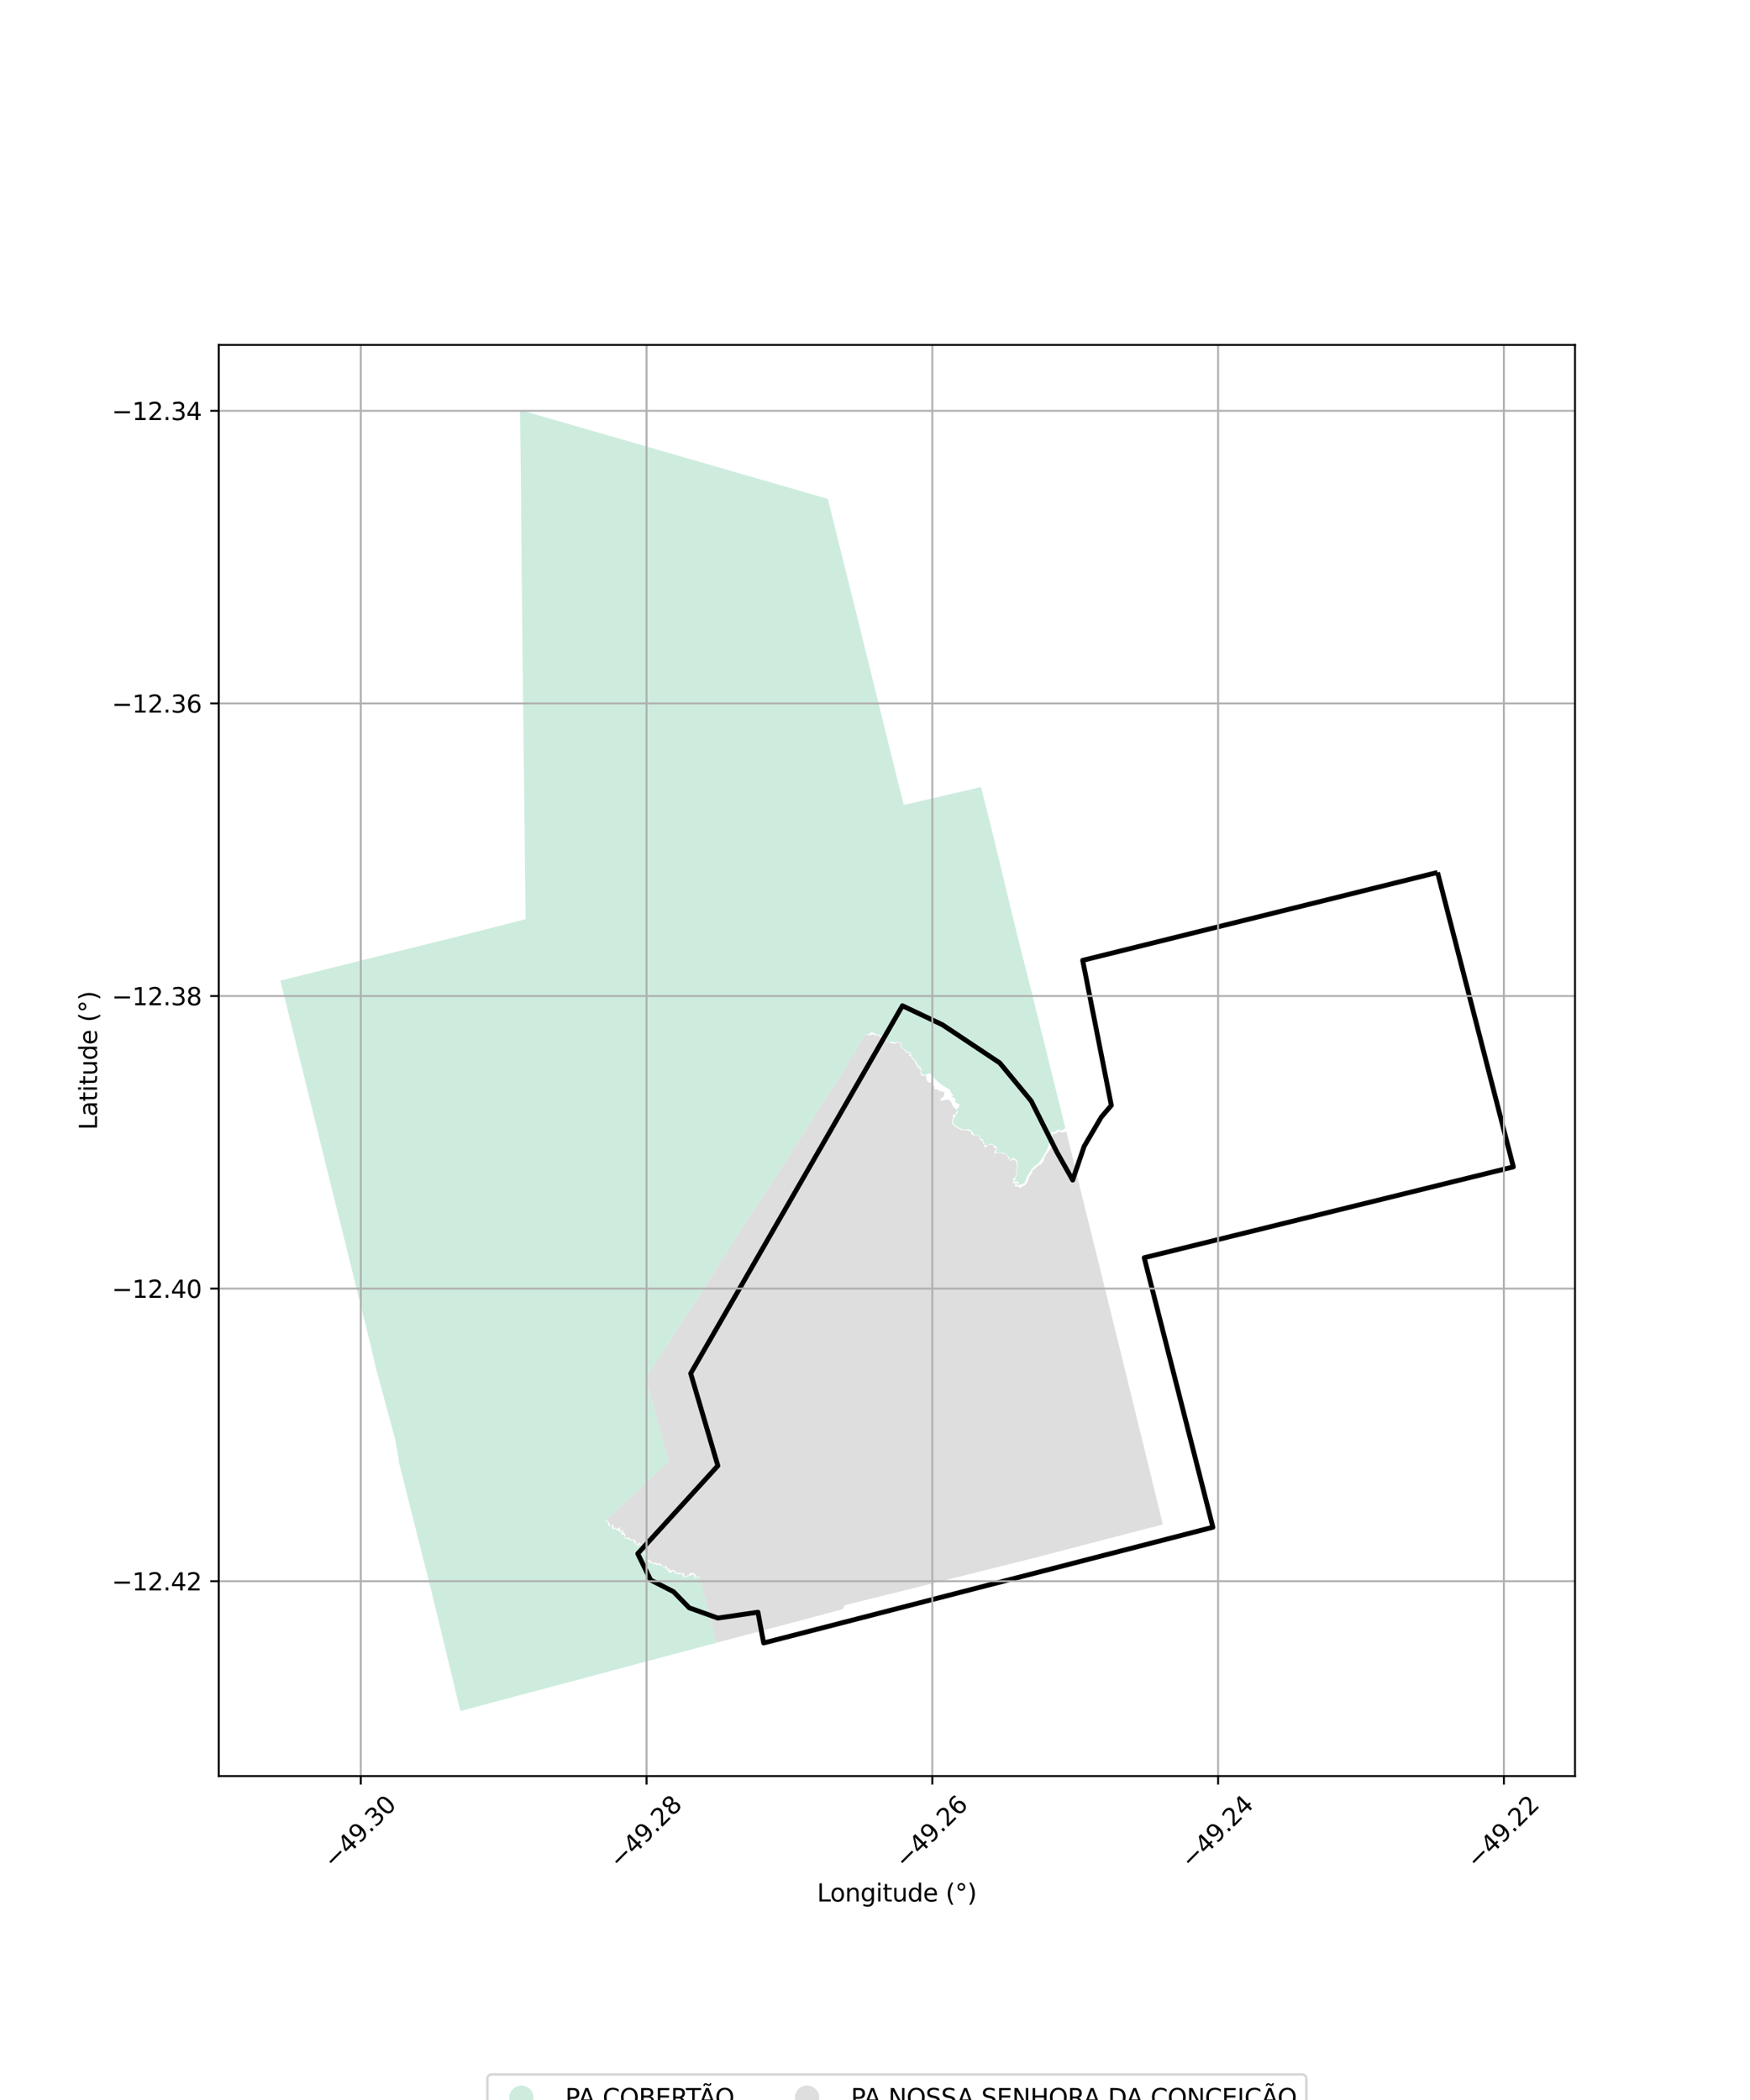 <?xml version="1.0" encoding="utf-8" standalone="no"?>
<!DOCTYPE svg PUBLIC "-//W3C//DTD SVG 1.1//EN"
  "http://www.w3.org/Graphics/SVG/1.1/DTD/svg11.dtd">
<svg xmlns:xlink="http://www.w3.org/1999/xlink" width="720pt" height="864pt" viewBox="0 0 720 864" xmlns="http://www.w3.org/2000/svg" version="1.1">
 <defs>
  <style type="text/css">*{stroke-linejoin: round; stroke-linecap: butt}</style>
 </defs>
 <g id="figure_1">
  <g id="patch_1">
   <path d="M 0 864 
L 720 864 
L 720 0 
L 0 0 
z
" style="fill: #ffffff"/>
  </g>
  <g id="axes_1">
   <g id="patch_2">
    <path d="M 90 730.721 
L 648 730.721 
L 648 141.919 
L 90 141.919 
z
" style="fill: #ffffff"/>
   </g>
   <g id="PatchCollection_1">
    <path d="M 213.97 168.683 
L 340.597 205.258 
L 354.392 260.705 
L 354.547 261.442 
L 363.361 297.025 
L 368.714 318.783 
L 371.828 331.175 
L 403.639 323.824 
L 408.251 342.231 
L 414.892 369.827 
L 416.311 375.611 
L 416.852 377.826 
L 417.097 378.935 
L 421.706 397.335 
L 423.991 406.382 
L 436.403 456.331 
L 438.297 464.162 
L 436.914 465.071 
L 435.031 464.739 
L 433.922 465.796 
L 432.758 465.563 
L 431.832 470.117 
L 430.628 473.41 
L 428.998 476.109 
L 427.338 478.624 
L 425.486 479.915 
L 424.485 480.907 
L 423.594 482.473 
L 423.367 482.836 
L 422.614 484.036 
L 421.53 486.736 
L 420.097 487.454 
L 419.436 487.41 
L 418.714 487.612 
L 418.16 487.909 
L 418.396 487.279 
L 419.251 486.882 
L 418.889 486.18 
L 417.58 486.085 
L 417.024 486.636 
L 416.853 486.115 
L 417.422 485.781 
L 417.736 484.871 
L 418.237 483.714 
L 418.569 482.133 
L 418.087 480.899 
L 418.737 479.85 
L 418.552 478.408 
L 418.27 477.346 
L 416.703 476.27 
L 416.025 477.2 
L 415.025 476.198 
L 414.851 475.552 
L 414.329 475.264 
L 413.835 474.596 
L 412.797 474.371 
L 411.489 474.146 
L 409.806 474.319 
L 409.805 473.493 
L 410.257 472.073 
L 407.956 470.512 
L 407.408 470.852 
L 406.782 470.722 
L 406.054 471.266 
L 405.226 471.085 
L 404.752 470.194 
L 404.334 468.742 
L 403.188 468.513 
L 403.154 467.113 
L 401.841 467.01 
L 400.771 466.937 
L 399.886 465.377 
L 398.475 464.54 
L 396.992 464.865 
L 394.874 464.215 
L 393.728 463.52 
L 392.595 462.893 
L 391.962 461.702 
L 392.06 460.7 
L 392.77 459.623 
L 393.479 458.327 
L 394.056 457.558 
L 393.5 456.422 
L 394.04 455.938 
L 394.539 455.222 
L 394.815 454.308 
L 393.488 453.85 
L 393.035 453.458 
L 393.169 452.007 
L 391.471 451.188 
L 392.235 450.808 
L 391.32 449.589 
L 390.784 448.309 
L 388.155 446.805 
L 385.871 445.133 
L 384.266 443.397 
L 382.768 441.529 
L 380.114 442.368 
L 378.893 441.538 
L 379.124 440.583 
L 378.586 438.835 
L 377.697 438.508 
L 377.121 437.32 
L 376.524 436.227 
L 375.41 435.2 
L 374.941 433.844 
L 374.389 434.023 
L 374.822 433.346 
L 374.489 432.723 
L 373.475 433.062 
L 372.322 431.794 
L 371.354 431.205 
L 370.43 430.13 
L 371.097 429.576 
L 370.492 428.805 
L 368.75 428.51 
L 368.173 429.32 
L 367.815 428.518 
L 365.226 428.832 
L 364.687 427.357 
L 364.105 426.314 
L 363.14 426.022 
L 362.31 426.446 
L 361.782 425.45 
L 361.045 425.887 
L 359.786 425.049 
L 358.489 424.691 
L 357.045 425.749 
L 356.054 425.558 
L 355.968 425.734 
L 344.658 444.53 
L 344.023 445.415 
L 331.292 465.235 
L 315.105 490.292 
L 314.771 490.772 
L 293.576 523.84 
L 292.985 524.757 
L 290.658 528.365 
L 274.097 554.108 
L 266.44 566.011 
L 265.647 567.159 
L 271.602 588.449 
L 271.698 588.81 
L 275.164 601.335 
L 266.045 609.915 
L 249.162 625.583 
L 248.912 625.916 
L 249.917 626.049 
L 250.32 627.376 
L 250.737 627.97 
L 252.046 627.599 
L 251.655 628.752 
L 252.356 629.238 
L 253.201 628.766 
L 253.538 629.57 
L 254.389 629.379 
L 254.985 630.38 
L 255.479 630.394 
L 256.13 629.758 
L 255.563 631.181 
L 255.999 631.533 
L 256.516 631.065 
L 257.096 632.305 
L 256.948 633.066 
L 258.193 632.998 
L 259.905 633.964 
L 260.873 633.401 
L 260.696 634.14 
L 261.637 635.289 
L 262.126 635.976 
L 262.743 635.826 
L 262.86 635.233 
L 263.338 635.561 
L 263.895 635.936 
L 263.961 636.596 
L 264.233 637.394 
L 264.07 638.299 
L 265.179 639.012 
L 266.03 642.026 
L 268.786 643.57 
L 269.732 643.286 
L 269.692 643.783 
L 270.029 643.921 
L 271.103 643.694 
L 272.894 644.715 
L 273.427 644.904 
L 273.754 644.797 
L 273.812 645.458 
L 274.542 646.086 
L 274.923 645.895 
L 274.79 646.363 
L 275.4 647.057 
L 276.686 646.885 
L 276.32 646.155 
L 277.243 646.612 
L 277.555 646.851 
L 277.95 647.523 
L 278.391 647.287 
L 278.612 647.647 
L 279.498 647.654 
L 280.33 647.486 
L 280.709 647.75 
L 281.275 649 
L 283.787 648.282 
L 284.202 648.176 
L 285.093 647.797 
L 285.618 648.079 
L 285.603 648.392 
L 285.639 649.27 
L 286.931 649.026 
L 287.914 648.923 
L 294.731 675.888 
L 263.783 684.13 
L 239.616 690.615 
L 209.368 698.636 
L 189.411 703.957 
L 177.888 656.247 
L 176.411 650.382 
L 164.074 601.427 
L 164.067 600.339 
L 162.378 591.371 
L 154.362 561.744 
L 153.817 559.045 
L 152.628 554.09 
L 148.477 537.366 
L 136.822 490.317 
L 136.533 489.16 
L 135.373 484.444 
L 121.228 427.122 
L 115.364 403.46 
L 181.468 386.994 
L 182.383 386.824 
L 216.253 378.185 
L 216.097 365.234 
L 216.004 358.729 
L 215.609 321.695 
L 215.542 315.853 
L 215.105 279.569 
L 214.915 262.421 
L 214.758 248.495 
L 214.394 211.719 
L 214.45 210.794 
L 214.36 203.251 
L 213.97 168.683 
" clip-path="url(#pd7c0d1baa8)" style="fill: #b3e2cd; fill-opacity: 0.65"/>
    <path d="M 465.823 575.675 
L 478.43 627.193 
L 425.986 640.846 
L 373.168 654.083 
L 347.539 660.426 
L 346.815 662.02 
L 337.164 664.639 
L 335.207 665.157 
L 294.731 675.888 
L 287.914 648.923 
L 287.836 648.637 
L 286.394 648.709 
L 285.834 648.977 
L 286.382 648.097 
L 285.156 647.112 
L 283.351 647.389 
L 283.758 647.972 
L 282.624 648.235 
L 281.399 648.789 
L 281.533 647.394 
L 280.315 647.171 
L 278.86 647.05 
L 278.171 647.058 
L 277.718 646.463 
L 277.534 645.938 
L 275.691 645.962 
L 275.312 646.498 
L 275.441 645.024 
L 274.507 645.853 
L 274.417 644.929 
L 274.346 644.305 
L 273.339 644.597 
L 272.57 644.293 
L 271.791 643.346 
L 270.98 643.168 
L 270.23 643.62 
L 270.031 642.801 
L 268.829 643.185 
L 267.691 642.318 
L 267.03 641.684 
L 266.001 641.616 
L 266.435 640.358 
L 264.967 638.427 
L 265.036 636.917 
L 264.292 636.245 
L 263.403 635.015 
L 262.752 634.722 
L 262.049 635.77 
L 261.569 634.269 
L 260.982 633.183 
L 259.901 633.55 
L 258.516 632.525 
L 257.122 632.832 
L 257.332 631.318 
L 256.361 630.414 
L 256.205 629.189 
L 255.319 630.321 
L 255.144 629.118 
L 254.895 628.243 
L 253.927 629.115 
L 252.914 628.448 
L 252.378 629.066 
L 252.421 627.293 
L 251.062 627.735 
L 250.739 626.701 
L 249.999 625.75 
L 249.162 625.583 
L 266.045 609.915 
L 275.164 601.335 
L 271.698 588.81 
L 271.602 588.449 
L 265.647 567.159 
L 266.44 566.011 
L 290.658 528.365 
L 292.985 524.757 
L 293.576 523.839 
L 314.771 490.772 
L 315.105 490.291 
L 331.292 465.235 
L 344.023 445.415 
L 344.658 444.53 
L 355.968 425.734 
L 357.701 425.926 
L 359.265 425.559 
L 360.986 426.171 
L 361.53 425.773 
L 362.094 426.818 
L 363.103 426.799 
L 364.023 426.49 
L 364.641 427.986 
L 365.031 428.843 
L 366.561 429.064 
L 368.697 429.526 
L 368.878 428.74 
L 370.452 429.108 
L 370.848 429.584 
L 370.137 430.054 
L 371.074 431.282 
L 372.101 431.856 
L 372.62 432.746 
L 373.725 433.523 
L 374.512 433.029 
L 374.528 433.406 
L 373.863 434.397 
L 374.414 434.555 
L 374.723 434.164 
L 375.119 435.474 
L 376.238 436.339 
L 376.415 437.042 
L 377.008 438.061 
L 377.47 439.125 
L 378.455 438.985 
L 378.094 439.675 
L 378.953 440.555 
L 378.625 441.225 
L 379.004 442.48 
L 380.428 442.658 
L 381.114 442.276 
L 381.15 443.609 
L 381.553 444.96 
L 382.669 445.526 
L 383.273 445.119 
L 383.478 446.05 
L 382.939 446.383 
L 383.355 447.045 
L 383.953 446.866 
L 384.387 446.539 
L 384.453 448.137 
L 385.294 448.114 
L 386.213 448.43 
L 386.532 449.279 
L 387.116 448.575 
L 387.522 449.157 
L 388.65 449.262 
L 388.227 451.145 
L 386.773 452.242 
L 387.191 452.901 
L 388.666 452.59 
L 389.968 452.326 
L 391.178 453.12 
L 391.895 454.759 
L 392.571 455.785 
L 393.217 456.143 
L 393.711 457.298 
L 393.283 457.715 
L 393.107 458.744 
L 392.425 458.427 
L 391.926 458.944 
L 392.335 459.703 
L 391.752 460.564 
L 391.708 462.181 
L 392.818 463.512 
L 393.981 464.061 
L 394.434 464.393 
L 395.451 464.878 
L 396.837 465.016 
L 397.847 465.109 
L 398.499 465.129 
L 399.64 465.695 
L 399.677 466.579 
L 400.638 467.227 
L 401.607 467.056 
L 403.019 467.491 
L 402.932 468.708 
L 404.428 469.614 
L 404.323 470.363 
L 405.053 471.144 
L 404.94 471.929 
L 405.846 471.97 
L 406.085 471.446 
L 406.672 470.927 
L 407.249 471.135 
L 408.063 470.914 
L 408.89 471.333 
L 408.82 472.147 
L 409.961 472.301 
L 409.362 473.481 
L 409.127 474.767 
L 410.217 474.441 
L 411.395 474.312 
L 412.958 474.769 
L 413.781 474.81 
L 414.716 475.988 
L 414.601 476.796 
L 415.655 476.912 
L 415.813 477.861 
L 416.879 476.972 
L 417.839 477.566 
L 418.31 478.747 
L 418.416 479.809 
L 417.894 481.069 
L 418.338 482.194 
L 418.001 483.536 
L 417.573 484.573 
L 416.818 484.765 
L 416.969 485.635 
L 416.527 486.44 
L 417.219 487.055 
L 418.338 486.554 
L 418.672 486.912 
L 417.562 487.434 
L 417.577 488.226 
L 419.003 488.092 
L 419.606 488.902 
L 420.69 488.035 
L 421.799 487.544 
L 422.603 486.572 
L 423.001 485.369 
L 423.554 483.961 
L 424.498 482.712 
L 424.92 481.447 
L 426.119 480.559 
L 426.984 479.594 
L 428.149 479.146 
L 429.41 477.572 
L 429.691 476.223 
L 430.435 474.957 
L 431.286 473.755 
L 432.444 472.339 
L 432.922 470.895 
L 432.684 470.009 
L 432.872 468.204 
L 432.997 466.571 
L 434.385 466.485 
L 435.499 465.52 
L 437.178 466.034 
L 438.702 465.51 
L 446.092 495.764 
L 452.562 521.804 
L 465.823 575.675 
" clip-path="url(#pd7c0d1baa8)" style="fill: #cccccc; fill-opacity: 0.65"/>
   </g>
   <g id="PatchCollection_2">
    <path d="M 591.438 358.95 
L 622.636 480.093 
L 470.766 517.46 
L 499.021 628.357 
L 314.187 675.97 
L 311.832 663.313 
L 295.35 665.724 
L 283.577 661.505 
L 277.102 654.876 
L 267.684 650.054 
L 262.386 639.205 
L 295.35 603.044 
L 284.166 565.073 
L 371.285 413.796 
L 387.767 421.631 
L 411.313 437.301 
L 424.263 452.971 
L 434.859 474.066 
L 441.334 485.517 
L 446.043 471.655 
L 453.107 459.601 
L 457.227 454.779 
L 445.454 395.112 
L 591.438 358.95 
" clip-path="url(#pd7c0d1baa8)" style="fill: none; stroke: #000000; stroke-width: 2"/>
   </g>
   <g id="matplotlib.axis_1">
    <g id="xtick_1">
     <g id="line2d_1">
      <path d="M 148.433 730.721 
L 148.433 141.919 
" clip-path="url(#pd7c0d1baa8)" style="fill: none; stroke: #b0b0b0; stroke-width: 0.8; stroke-linecap: square"/>
     </g>
     <g id="line2d_2">
      <defs>
       <path id="m72c6cd7764" d="M 0 0 
L 0 3.5 
" style="stroke: #000000; stroke-width: 0.8"/>
      </defs>
      <g>
       <use xlink:href="#m72c6cd7764" x="148.433" y="730.721" style="stroke: #000000; stroke-width: 0.8"/>
      </g>
     </g>
     <g id="text_1">
      <!-- −49.30 -->
      <g transform="translate(137.3 769.263) rotate(-45) scale(0.1 -0.1)">
       <defs>
        <path id="DejaVuSans-2212" d="M 678 2272 
L 4684 2272 
L 4684 1741 
L 678 1741 
L 678 2272 
z
" transform="scale(0.016)"/>
        <path id="DejaVuSans-34" d="M 2419 4116 
L 825 1625 
L 2419 1625 
L 2419 4116 
z
M 2253 4666 
L 3047 4666 
L 3047 1625 
L 3713 1625 
L 3713 1100 
L 3047 1100 
L 3047 0 
L 2419 0 
L 2419 1100 
L 313 1100 
L 313 1709 
L 2253 4666 
z
" transform="scale(0.016)"/>
        <path id="DejaVuSans-39" d="M 703 97 
L 703 672 
Q 941 559 1184 500 
Q 1428 441 1663 441 
Q 2288 441 2617 861 
Q 2947 1281 2994 2138 
Q 2813 1869 2534 1725 
Q 2256 1581 1919 1581 
Q 1219 1581 811 2004 
Q 403 2428 403 3163 
Q 403 3881 828 4315 
Q 1253 4750 1959 4750 
Q 2769 4750 3195 4129 
Q 3622 3509 3622 2328 
Q 3622 1225 3098 567 
Q 2575 -91 1691 -91 
Q 1453 -91 1209 -44 
Q 966 3 703 97 
z
M 1959 2075 
Q 2384 2075 2632 2365 
Q 2881 2656 2881 3163 
Q 2881 3666 2632 3958 
Q 2384 4250 1959 4250 
Q 1534 4250 1286 3958 
Q 1038 3666 1038 3163 
Q 1038 2656 1286 2365 
Q 1534 2075 1959 2075 
z
" transform="scale(0.016)"/>
        <path id="DejaVuSans-2e" d="M 684 794 
L 1344 794 
L 1344 0 
L 684 0 
L 684 794 
z
" transform="scale(0.016)"/>
        <path id="DejaVuSans-33" d="M 2597 2516 
Q 3050 2419 3304 2112 
Q 3559 1806 3559 1356 
Q 3559 666 3084 287 
Q 2609 -91 1734 -91 
Q 1441 -91 1130 -33 
Q 819 25 488 141 
L 488 750 
Q 750 597 1062 519 
Q 1375 441 1716 441 
Q 2309 441 2620 675 
Q 2931 909 2931 1356 
Q 2931 1769 2642 2001 
Q 2353 2234 1838 2234 
L 1294 2234 
L 1294 2753 
L 1863 2753 
Q 2328 2753 2575 2939 
Q 2822 3125 2822 3475 
Q 2822 3834 2567 4026 
Q 2313 4219 1838 4219 
Q 1578 4219 1281 4162 
Q 984 4106 628 3988 
L 628 4550 
Q 988 4650 1302 4700 
Q 1616 4750 1894 4750 
Q 2613 4750 3031 4423 
Q 3450 4097 3450 3541 
Q 3450 3153 3228 2886 
Q 3006 2619 2597 2516 
z
" transform="scale(0.016)"/>
        <path id="DejaVuSans-30" d="M 2034 4250 
Q 1547 4250 1301 3770 
Q 1056 3291 1056 2328 
Q 1056 1369 1301 889 
Q 1547 409 2034 409 
Q 2525 409 2770 889 
Q 3016 1369 3016 2328 
Q 3016 3291 2770 3770 
Q 2525 4250 2034 4250 
z
M 2034 4750 
Q 2819 4750 3233 4129 
Q 3647 3509 3647 2328 
Q 3647 1150 3233 529 
Q 2819 -91 2034 -91 
Q 1250 -91 836 529 
Q 422 1150 422 2328 
Q 422 3509 836 4129 
Q 1250 4750 2034 4750 
z
" transform="scale(0.016)"/>
       </defs>
       <use xlink:href="#DejaVuSans-2212"/>
       <use xlink:href="#DejaVuSans-34" transform="translate(83.789 0)"/>
       <use xlink:href="#DejaVuSans-39" transform="translate(147.412 0)"/>
       <use xlink:href="#DejaVuSans-2e" transform="translate(211.035 0)"/>
       <use xlink:href="#DejaVuSans-33" transform="translate(242.822 0)"/>
       <use xlink:href="#DejaVuSans-30" transform="translate(306.445 0)"/>
      </g>
     </g>
    </g>
    <g id="xtick_2">
     <g id="line2d_3">
      <path d="M 266.008 730.721 
L 266.008 141.919 
" clip-path="url(#pd7c0d1baa8)" style="fill: none; stroke: #b0b0b0; stroke-width: 0.8; stroke-linecap: square"/>
     </g>
     <g id="line2d_4">
      <g>
       <use xlink:href="#m72c6cd7764" x="266.008" y="730.721" style="stroke: #000000; stroke-width: 0.8"/>
      </g>
     </g>
     <g id="text_2">
      <!-- −49.28 -->
      <g transform="translate(254.875 769.263) rotate(-45) scale(0.1 -0.1)">
       <defs>
        <path id="DejaVuSans-32" d="M 1228 531 
L 3431 531 
L 3431 0 
L 469 0 
L 469 531 
Q 828 903 1448 1529 
Q 2069 2156 2228 2338 
Q 2531 2678 2651 2914 
Q 2772 3150 2772 3378 
Q 2772 3750 2511 3984 
Q 2250 4219 1831 4219 
Q 1534 4219 1204 4116 
Q 875 4013 500 3803 
L 500 4441 
Q 881 4594 1212 4672 
Q 1544 4750 1819 4750 
Q 2544 4750 2975 4387 
Q 3406 4025 3406 3419 
Q 3406 3131 3298 2873 
Q 3191 2616 2906 2266 
Q 2828 2175 2409 1742 
Q 1991 1309 1228 531 
z
" transform="scale(0.016)"/>
        <path id="DejaVuSans-38" d="M 2034 2216 
Q 1584 2216 1326 1975 
Q 1069 1734 1069 1313 
Q 1069 891 1326 650 
Q 1584 409 2034 409 
Q 2484 409 2743 651 
Q 3003 894 3003 1313 
Q 3003 1734 2745 1975 
Q 2488 2216 2034 2216 
z
M 1403 2484 
Q 997 2584 770 2862 
Q 544 3141 544 3541 
Q 544 4100 942 4425 
Q 1341 4750 2034 4750 
Q 2731 4750 3128 4425 
Q 3525 4100 3525 3541 
Q 3525 3141 3298 2862 
Q 3072 2584 2669 2484 
Q 3125 2378 3379 2068 
Q 3634 1759 3634 1313 
Q 3634 634 3220 271 
Q 2806 -91 2034 -91 
Q 1263 -91 848 271 
Q 434 634 434 1313 
Q 434 1759 690 2068 
Q 947 2378 1403 2484 
z
M 1172 3481 
Q 1172 3119 1398 2916 
Q 1625 2713 2034 2713 
Q 2441 2713 2670 2916 
Q 2900 3119 2900 3481 
Q 2900 3844 2670 4047 
Q 2441 4250 2034 4250 
Q 1625 4250 1398 4047 
Q 1172 3844 1172 3481 
z
" transform="scale(0.016)"/>
       </defs>
       <use xlink:href="#DejaVuSans-2212"/>
       <use xlink:href="#DejaVuSans-34" transform="translate(83.789 0)"/>
       <use xlink:href="#DejaVuSans-39" transform="translate(147.412 0)"/>
       <use xlink:href="#DejaVuSans-2e" transform="translate(211.035 0)"/>
       <use xlink:href="#DejaVuSans-32" transform="translate(242.822 0)"/>
       <use xlink:href="#DejaVuSans-38" transform="translate(306.445 0)"/>
      </g>
     </g>
    </g>
    <g id="xtick_3">
     <g id="line2d_5">
      <path d="M 383.583 730.721 
L 383.583 141.919 
" clip-path="url(#pd7c0d1baa8)" style="fill: none; stroke: #b0b0b0; stroke-width: 0.8; stroke-linecap: square"/>
     </g>
     <g id="line2d_6">
      <g>
       <use xlink:href="#m72c6cd7764" x="383.583" y="730.721" style="stroke: #000000; stroke-width: 0.8"/>
      </g>
     </g>
     <g id="text_3">
      <!-- −49.26 -->
      <g transform="translate(372.45 769.263) rotate(-45) scale(0.1 -0.1)">
       <defs>
        <path id="DejaVuSans-36" d="M 2113 2584 
Q 1688 2584 1439 2293 
Q 1191 2003 1191 1497 
Q 1191 994 1439 701 
Q 1688 409 2113 409 
Q 2538 409 2786 701 
Q 3034 994 3034 1497 
Q 3034 2003 2786 2293 
Q 2538 2584 2113 2584 
z
M 3366 4563 
L 3366 3988 
Q 3128 4100 2886 4159 
Q 2644 4219 2406 4219 
Q 1781 4219 1451 3797 
Q 1122 3375 1075 2522 
Q 1259 2794 1537 2939 
Q 1816 3084 2150 3084 
Q 2853 3084 3261 2657 
Q 3669 2231 3669 1497 
Q 3669 778 3244 343 
Q 2819 -91 2113 -91 
Q 1303 -91 875 529 
Q 447 1150 447 2328 
Q 447 3434 972 4092 
Q 1497 4750 2381 4750 
Q 2619 4750 2861 4703 
Q 3103 4656 3366 4563 
z
" transform="scale(0.016)"/>
       </defs>
       <use xlink:href="#DejaVuSans-2212"/>
       <use xlink:href="#DejaVuSans-34" transform="translate(83.789 0)"/>
       <use xlink:href="#DejaVuSans-39" transform="translate(147.412 0)"/>
       <use xlink:href="#DejaVuSans-2e" transform="translate(211.035 0)"/>
       <use xlink:href="#DejaVuSans-32" transform="translate(242.822 0)"/>
       <use xlink:href="#DejaVuSans-36" transform="translate(306.445 0)"/>
      </g>
     </g>
    </g>
    <g id="xtick_4">
     <g id="line2d_7">
      <path d="M 501.158 730.721 
L 501.158 141.919 
" clip-path="url(#pd7c0d1baa8)" style="fill: none; stroke: #b0b0b0; stroke-width: 0.8; stroke-linecap: square"/>
     </g>
     <g id="line2d_8">
      <g>
       <use xlink:href="#m72c6cd7764" x="501.158" y="730.721" style="stroke: #000000; stroke-width: 0.8"/>
      </g>
     </g>
     <g id="text_4">
      <!-- −49.24 -->
      <g transform="translate(490.025 769.263) rotate(-45) scale(0.1 -0.1)">
       <use xlink:href="#DejaVuSans-2212"/>
       <use xlink:href="#DejaVuSans-34" transform="translate(83.789 0)"/>
       <use xlink:href="#DejaVuSans-39" transform="translate(147.412 0)"/>
       <use xlink:href="#DejaVuSans-2e" transform="translate(211.035 0)"/>
       <use xlink:href="#DejaVuSans-32" transform="translate(242.822 0)"/>
       <use xlink:href="#DejaVuSans-34" transform="translate(306.445 0)"/>
      </g>
     </g>
    </g>
    <g id="xtick_5">
     <g id="line2d_9">
      <path d="M 618.733 730.721 
L 618.733 141.919 
" clip-path="url(#pd7c0d1baa8)" style="fill: none; stroke: #b0b0b0; stroke-width: 0.8; stroke-linecap: square"/>
     </g>
     <g id="line2d_10">
      <g>
       <use xlink:href="#m72c6cd7764" x="618.733" y="730.721" style="stroke: #000000; stroke-width: 0.8"/>
      </g>
     </g>
     <g id="text_5">
      <!-- −49.22 -->
      <g transform="translate(607.6 769.263) rotate(-45) scale(0.1 -0.1)">
       <use xlink:href="#DejaVuSans-2212"/>
       <use xlink:href="#DejaVuSans-34" transform="translate(83.789 0)"/>
       <use xlink:href="#DejaVuSans-39" transform="translate(147.412 0)"/>
       <use xlink:href="#DejaVuSans-2e" transform="translate(211.035 0)"/>
       <use xlink:href="#DejaVuSans-32" transform="translate(242.822 0)"/>
       <use xlink:href="#DejaVuSans-32" transform="translate(306.445 0)"/>
      </g>
     </g>
    </g>
    <g id="text_6">
     <!-- Longitude (°) -->
     <g transform="translate(336.14 782.332) scale(0.1 -0.1)">
      <defs>
       <path id="DejaVuSans-4c" d="M 628 4666 
L 1259 4666 
L 1259 531 
L 3531 531 
L 3531 0 
L 628 0 
L 628 4666 
z
" transform="scale(0.016)"/>
       <path id="DejaVuSans-6f" d="M 1959 3097 
Q 1497 3097 1228 2736 
Q 959 2375 959 1747 
Q 959 1119 1226 758 
Q 1494 397 1959 397 
Q 2419 397 2687 759 
Q 2956 1122 2956 1747 
Q 2956 2369 2687 2733 
Q 2419 3097 1959 3097 
z
M 1959 3584 
Q 2709 3584 3137 3096 
Q 3566 2609 3566 1747 
Q 3566 888 3137 398 
Q 2709 -91 1959 -91 
Q 1206 -91 779 398 
Q 353 888 353 1747 
Q 353 2609 779 3096 
Q 1206 3584 1959 3584 
z
" transform="scale(0.016)"/>
       <path id="DejaVuSans-6e" d="M 3513 2113 
L 3513 0 
L 2938 0 
L 2938 2094 
Q 2938 2591 2744 2837 
Q 2550 3084 2163 3084 
Q 1697 3084 1428 2787 
Q 1159 2491 1159 1978 
L 1159 0 
L 581 0 
L 581 3500 
L 1159 3500 
L 1159 2956 
Q 1366 3272 1645 3428 
Q 1925 3584 2291 3584 
Q 2894 3584 3203 3211 
Q 3513 2838 3513 2113 
z
" transform="scale(0.016)"/>
       <path id="DejaVuSans-67" d="M 2906 1791 
Q 2906 2416 2648 2759 
Q 2391 3103 1925 3103 
Q 1463 3103 1205 2759 
Q 947 2416 947 1791 
Q 947 1169 1205 825 
Q 1463 481 1925 481 
Q 2391 481 2648 825 
Q 2906 1169 2906 1791 
z
M 3481 434 
Q 3481 -459 3084 -895 
Q 2688 -1331 1869 -1331 
Q 1566 -1331 1297 -1286 
Q 1028 -1241 775 -1147 
L 775 -588 
Q 1028 -725 1275 -790 
Q 1522 -856 1778 -856 
Q 2344 -856 2625 -561 
Q 2906 -266 2906 331 
L 2906 616 
Q 2728 306 2450 153 
Q 2172 0 1784 0 
Q 1141 0 747 490 
Q 353 981 353 1791 
Q 353 2603 747 3093 
Q 1141 3584 1784 3584 
Q 2172 3584 2450 3431 
Q 2728 3278 2906 2969 
L 2906 3500 
L 3481 3500 
L 3481 434 
z
" transform="scale(0.016)"/>
       <path id="DejaVuSans-69" d="M 603 3500 
L 1178 3500 
L 1178 0 
L 603 0 
L 603 3500 
z
M 603 4863 
L 1178 4863 
L 1178 4134 
L 603 4134 
L 603 4863 
z
" transform="scale(0.016)"/>
       <path id="DejaVuSans-74" d="M 1172 4494 
L 1172 3500 
L 2356 3500 
L 2356 3053 
L 1172 3053 
L 1172 1153 
Q 1172 725 1289 603 
Q 1406 481 1766 481 
L 2356 481 
L 2356 0 
L 1766 0 
Q 1100 0 847 248 
Q 594 497 594 1153 
L 594 3053 
L 172 3053 
L 172 3500 
L 594 3500 
L 594 4494 
L 1172 4494 
z
" transform="scale(0.016)"/>
       <path id="DejaVuSans-75" d="M 544 1381 
L 544 3500 
L 1119 3500 
L 1119 1403 
Q 1119 906 1312 657 
Q 1506 409 1894 409 
Q 2359 409 2629 706 
Q 2900 1003 2900 1516 
L 2900 3500 
L 3475 3500 
L 3475 0 
L 2900 0 
L 2900 538 
Q 2691 219 2414 64 
Q 2138 -91 1772 -91 
Q 1169 -91 856 284 
Q 544 659 544 1381 
z
M 1991 3584 
L 1991 3584 
z
" transform="scale(0.016)"/>
       <path id="DejaVuSans-64" d="M 2906 2969 
L 2906 4863 
L 3481 4863 
L 3481 0 
L 2906 0 
L 2906 525 
Q 2725 213 2448 61 
Q 2172 -91 1784 -91 
Q 1150 -91 751 415 
Q 353 922 353 1747 
Q 353 2572 751 3078 
Q 1150 3584 1784 3584 
Q 2172 3584 2448 3432 
Q 2725 3281 2906 2969 
z
M 947 1747 
Q 947 1113 1208 752 
Q 1469 391 1925 391 
Q 2381 391 2643 752 
Q 2906 1113 2906 1747 
Q 2906 2381 2643 2742 
Q 2381 3103 1925 3103 
Q 1469 3103 1208 2742 
Q 947 2381 947 1747 
z
" transform="scale(0.016)"/>
       <path id="DejaVuSans-65" d="M 3597 1894 
L 3597 1613 
L 953 1613 
Q 991 1019 1311 708 
Q 1631 397 2203 397 
Q 2534 397 2845 478 
Q 3156 559 3463 722 
L 3463 178 
Q 3153 47 2828 -22 
Q 2503 -91 2169 -91 
Q 1331 -91 842 396 
Q 353 884 353 1716 
Q 353 2575 817 3079 
Q 1281 3584 2069 3584 
Q 2775 3584 3186 3129 
Q 3597 2675 3597 1894 
z
M 3022 2063 
Q 3016 2534 2758 2815 
Q 2500 3097 2075 3097 
Q 1594 3097 1305 2825 
Q 1016 2553 972 2059 
L 3022 2063 
z
" transform="scale(0.016)"/>
       <path id="DejaVuSans-20" transform="scale(0.016)"/>
       <path id="DejaVuSans-28" d="M 1984 4856 
Q 1566 4138 1362 3434 
Q 1159 2731 1159 2009 
Q 1159 1288 1364 580 
Q 1569 -128 1984 -844 
L 1484 -844 
Q 1016 -109 783 600 
Q 550 1309 550 2009 
Q 550 2706 781 3412 
Q 1013 4119 1484 4856 
L 1984 4856 
z
" transform="scale(0.016)"/>
       <path id="DejaVuSans-b0" d="M 1600 4347 
Q 1350 4347 1178 4173 
Q 1006 4000 1006 3750 
Q 1006 3503 1178 3333 
Q 1350 3163 1600 3163 
Q 1850 3163 2022 3333 
Q 2194 3503 2194 3750 
Q 2194 3997 2020 4172 
Q 1847 4347 1600 4347 
z
M 1600 4750 
Q 1800 4750 1984 4673 
Q 2169 4597 2303 4453 
Q 2447 4313 2519 4134 
Q 2591 3956 2591 3750 
Q 2591 3338 2302 3052 
Q 2013 2766 1594 2766 
Q 1172 2766 890 3047 
Q 609 3328 609 3750 
Q 609 4169 896 4459 
Q 1184 4750 1600 4750 
z
" transform="scale(0.016)"/>
       <path id="DejaVuSans-29" d="M 513 4856 
L 1013 4856 
Q 1481 4119 1714 3412 
Q 1947 2706 1947 2009 
Q 1947 1309 1714 600 
Q 1481 -109 1013 -844 
L 513 -844 
Q 928 -128 1133 580 
Q 1338 1288 1338 2009 
Q 1338 2731 1133 3434 
Q 928 4138 513 4856 
z
" transform="scale(0.016)"/>
      </defs>
      <use xlink:href="#DejaVuSans-4c"/>
      <use xlink:href="#DejaVuSans-6f" transform="translate(53.963 0)"/>
      <use xlink:href="#DejaVuSans-6e" transform="translate(115.145 0)"/>
      <use xlink:href="#DejaVuSans-67" transform="translate(178.523 0)"/>
      <use xlink:href="#DejaVuSans-69" transform="translate(242 0)"/>
      <use xlink:href="#DejaVuSans-74" transform="translate(269.783 0)"/>
      <use xlink:href="#DejaVuSans-75" transform="translate(308.992 0)"/>
      <use xlink:href="#DejaVuSans-64" transform="translate(372.371 0)"/>
      <use xlink:href="#DejaVuSans-65" transform="translate(435.848 0)"/>
      <use xlink:href="#DejaVuSans-20" transform="translate(497.371 0)"/>
      <use xlink:href="#DejaVuSans-28" transform="translate(529.158 0)"/>
      <use xlink:href="#DejaVuSans-b0" transform="translate(568.172 0)"/>
      <use xlink:href="#DejaVuSans-29" transform="translate(618.172 0)"/>
     </g>
    </g>
   </g>
   <g id="matplotlib.axis_2">
    <g id="ytick_1">
     <g id="line2d_11">
      <path d="M 90 650.557 
L 648 650.557 
" clip-path="url(#pd7c0d1baa8)" style="fill: none; stroke: #b0b0b0; stroke-width: 0.8; stroke-linecap: square"/>
     </g>
     <g id="line2d_12">
      <defs>
       <path id="mfeecbfaea5" d="M 0 0 
L -3.5 0 
" style="stroke: #000000; stroke-width: 0.8"/>
      </defs>
      <g>
       <use xlink:href="#mfeecbfaea5" x="90" y="650.557" style="stroke: #000000; stroke-width: 0.8"/>
      </g>
     </g>
     <g id="text_7">
      <!-- −12.42 -->
      <g transform="translate(45.992 654.356) scale(0.1 -0.1)">
       <defs>
        <path id="DejaVuSans-31" d="M 794 531 
L 1825 531 
L 1825 4091 
L 703 3866 
L 703 4441 
L 1819 4666 
L 2450 4666 
L 2450 531 
L 3481 531 
L 3481 0 
L 794 0 
L 794 531 
z
" transform="scale(0.016)"/>
       </defs>
       <use xlink:href="#DejaVuSans-2212"/>
       <use xlink:href="#DejaVuSans-31" transform="translate(83.789 0)"/>
       <use xlink:href="#DejaVuSans-32" transform="translate(147.412 0)"/>
       <use xlink:href="#DejaVuSans-2e" transform="translate(211.035 0)"/>
       <use xlink:href="#DejaVuSans-34" transform="translate(242.822 0)"/>
       <use xlink:href="#DejaVuSans-32" transform="translate(306.445 0)"/>
      </g>
     </g>
    </g>
    <g id="ytick_2">
     <g id="line2d_13">
      <path d="M 90 530.174 
L 648 530.174 
" clip-path="url(#pd7c0d1baa8)" style="fill: none; stroke: #b0b0b0; stroke-width: 0.8; stroke-linecap: square"/>
     </g>
     <g id="line2d_14">
      <g>
       <use xlink:href="#mfeecbfaea5" x="90" y="530.174" style="stroke: #000000; stroke-width: 0.8"/>
      </g>
     </g>
     <g id="text_8">
      <!-- −12.40 -->
      <g transform="translate(45.992 533.974) scale(0.1 -0.1)">
       <use xlink:href="#DejaVuSans-2212"/>
       <use xlink:href="#DejaVuSans-31" transform="translate(83.789 0)"/>
       <use xlink:href="#DejaVuSans-32" transform="translate(147.412 0)"/>
       <use xlink:href="#DejaVuSans-2e" transform="translate(211.035 0)"/>
       <use xlink:href="#DejaVuSans-34" transform="translate(242.822 0)"/>
       <use xlink:href="#DejaVuSans-30" transform="translate(306.445 0)"/>
      </g>
     </g>
    </g>
    <g id="ytick_3">
     <g id="line2d_15">
      <path d="M 90 409.792 
L 648 409.792 
" clip-path="url(#pd7c0d1baa8)" style="fill: none; stroke: #b0b0b0; stroke-width: 0.8; stroke-linecap: square"/>
     </g>
     <g id="line2d_16">
      <g>
       <use xlink:href="#mfeecbfaea5" x="90" y="409.792" style="stroke: #000000; stroke-width: 0.8"/>
      </g>
     </g>
     <g id="text_9">
      <!-- −12.38 -->
      <g transform="translate(45.992 413.591) scale(0.1 -0.1)">
       <use xlink:href="#DejaVuSans-2212"/>
       <use xlink:href="#DejaVuSans-31" transform="translate(83.789 0)"/>
       <use xlink:href="#DejaVuSans-32" transform="translate(147.412 0)"/>
       <use xlink:href="#DejaVuSans-2e" transform="translate(211.035 0)"/>
       <use xlink:href="#DejaVuSans-33" transform="translate(242.822 0)"/>
       <use xlink:href="#DejaVuSans-38" transform="translate(306.445 0)"/>
      </g>
     </g>
    </g>
    <g id="ytick_4">
     <g id="line2d_17">
      <path d="M 90 289.41 
L 648 289.41 
" clip-path="url(#pd7c0d1baa8)" style="fill: none; stroke: #b0b0b0; stroke-width: 0.8; stroke-linecap: square"/>
     </g>
     <g id="line2d_18">
      <g>
       <use xlink:href="#mfeecbfaea5" x="90" y="289.41" style="stroke: #000000; stroke-width: 0.8"/>
      </g>
     </g>
     <g id="text_10">
      <!-- −12.36 -->
      <g transform="translate(45.992 293.209) scale(0.1 -0.1)">
       <use xlink:href="#DejaVuSans-2212"/>
       <use xlink:href="#DejaVuSans-31" transform="translate(83.789 0)"/>
       <use xlink:href="#DejaVuSans-32" transform="translate(147.412 0)"/>
       <use xlink:href="#DejaVuSans-2e" transform="translate(211.035 0)"/>
       <use xlink:href="#DejaVuSans-33" transform="translate(242.822 0)"/>
       <use xlink:href="#DejaVuSans-36" transform="translate(306.445 0)"/>
      </g>
     </g>
    </g>
    <g id="ytick_5">
     <g id="line2d_19">
      <path d="M 90 169.027 
L 648 169.027 
" clip-path="url(#pd7c0d1baa8)" style="fill: none; stroke: #b0b0b0; stroke-width: 0.8; stroke-linecap: square"/>
     </g>
     <g id="line2d_20">
      <g>
       <use xlink:href="#mfeecbfaea5" x="90" y="169.027" style="stroke: #000000; stroke-width: 0.8"/>
      </g>
     </g>
     <g id="text_11">
      <!-- −12.34 -->
      <g transform="translate(45.992 172.827) scale(0.1 -0.1)">
       <use xlink:href="#DejaVuSans-2212"/>
       <use xlink:href="#DejaVuSans-31" transform="translate(83.789 0)"/>
       <use xlink:href="#DejaVuSans-32" transform="translate(147.412 0)"/>
       <use xlink:href="#DejaVuSans-2e" transform="translate(211.035 0)"/>
       <use xlink:href="#DejaVuSans-33" transform="translate(242.822 0)"/>
       <use xlink:href="#DejaVuSans-34" transform="translate(306.445 0)"/>
      </g>
     </g>
    </g>
    <g id="text_12">
     <!-- Latitude (°) -->
     <g transform="translate(39.913 464.89) rotate(-90) scale(0.1 -0.1)">
      <defs>
       <path id="DejaVuSans-61" d="M 2194 1759 
Q 1497 1759 1228 1600 
Q 959 1441 959 1056 
Q 959 750 1161 570 
Q 1363 391 1709 391 
Q 2188 391 2477 730 
Q 2766 1069 2766 1631 
L 2766 1759 
L 2194 1759 
z
M 3341 1997 
L 3341 0 
L 2766 0 
L 2766 531 
Q 2569 213 2275 61 
Q 1981 -91 1556 -91 
Q 1019 -91 701 211 
Q 384 513 384 1019 
Q 384 1609 779 1909 
Q 1175 2209 1959 2209 
L 2766 2209 
L 2766 2266 
Q 2766 2663 2505 2880 
Q 2244 3097 1772 3097 
Q 1472 3097 1187 3025 
Q 903 2953 641 2809 
L 641 3341 
Q 956 3463 1253 3523 
Q 1550 3584 1831 3584 
Q 2591 3584 2966 3190 
Q 3341 2797 3341 1997 
z
" transform="scale(0.016)"/>
      </defs>
      <use xlink:href="#DejaVuSans-4c"/>
      <use xlink:href="#DejaVuSans-61" transform="translate(55.713 0)"/>
      <use xlink:href="#DejaVuSans-74" transform="translate(116.992 0)"/>
      <use xlink:href="#DejaVuSans-69" transform="translate(156.201 0)"/>
      <use xlink:href="#DejaVuSans-74" transform="translate(183.984 0)"/>
      <use xlink:href="#DejaVuSans-75" transform="translate(223.193 0)"/>
      <use xlink:href="#DejaVuSans-64" transform="translate(286.572 0)"/>
      <use xlink:href="#DejaVuSans-65" transform="translate(350.049 0)"/>
      <use xlink:href="#DejaVuSans-20" transform="translate(411.572 0)"/>
      <use xlink:href="#DejaVuSans-28" transform="translate(443.359 0)"/>
      <use xlink:href="#DejaVuSans-b0" transform="translate(482.373 0)"/>
      <use xlink:href="#DejaVuSans-29" transform="translate(532.373 0)"/>
     </g>
    </g>
   </g>
   <g id="patch_3">
    <path d="M 90 730.721 
L 90 141.919 
" style="fill: none; stroke: #000000; stroke-width: 0.8; stroke-linejoin: miter; stroke-linecap: square"/>
   </g>
   <g id="patch_4">
    <path d="M 648 730.721 
L 648 141.919 
" style="fill: none; stroke: #000000; stroke-width: 0.8; stroke-linejoin: miter; stroke-linecap: square"/>
   </g>
   <g id="patch_5">
    <path d="M 90 730.721 
L 648 730.721 
" style="fill: none; stroke: #000000; stroke-width: 0.8; stroke-linejoin: miter; stroke-linecap: square"/>
   </g>
   <g id="patch_6">
    <path d="M 90 141.919 
L 648 141.919 
" style="fill: none; stroke: #000000; stroke-width: 0.8; stroke-linejoin: miter; stroke-linecap: square"/>
   </g>
   <g id="legend_1">
    <g id="patch_7">
     <path d="M 202.517 872.619 
L 535.483 872.619 
Q 537.483 872.619 537.483 870.619 
L 537.483 855.482 
Q 537.483 853.482 535.483 853.482 
L 202.517 853.482 
Q 200.517 853.482 200.517 855.482 
L 200.517 870.619 
Q 200.517 872.619 202.517 872.619 
z
" style="fill: #ffffff; opacity: 0.8; stroke: #cccccc; stroke-linejoin: miter"/>
    </g>
    <g id="line2d_21">
     <defs>
      <path id="mcec28e6ecd" d="M 0 5 
C 1.326 5 2.598 4.473 3.536 3.536 
C 4.473 2.598 5 1.326 5 0 
C 5 -1.326 4.473 -2.598 3.536 -3.536 
C 2.598 -4.473 1.326 -5 0 -5 
C -1.326 -5 -2.598 -4.473 -3.536 -3.536 
C -4.473 -2.598 -5 -1.326 -5 0 
C -5 1.326 -4.473 2.598 -3.536 3.536 
C -2.598 4.473 -1.326 5 0 5 
z
"/>
     </defs>
     <g>
      <use xlink:href="#mcec28e6ecd" x="214.517" y="863.039" style="fill: #b3e2cd; fill-opacity: 0.65"/>
     </g>
    </g>
    <g id="text_13">
     <!-- PA COBERTÃO -->
     <g transform="translate(232.517 866.539) scale(0.1 -0.1)">
      <defs>
       <path id="DejaVuSans-50" d="M 1259 4147 
L 1259 2394 
L 2053 2394 
Q 2494 2394 2734 2622 
Q 2975 2850 2975 3272 
Q 2975 3691 2734 3919 
Q 2494 4147 2053 4147 
L 1259 4147 
z
M 628 4666 
L 2053 4666 
Q 2838 4666 3239 4311 
Q 3641 3956 3641 3272 
Q 3641 2581 3239 2228 
Q 2838 1875 2053 1875 
L 1259 1875 
L 1259 0 
L 628 0 
L 628 4666 
z
" transform="scale(0.016)"/>
       <path id="DejaVuSans-41" d="M 2188 4044 
L 1331 1722 
L 3047 1722 
L 2188 4044 
z
M 1831 4666 
L 2547 4666 
L 4325 0 
L 3669 0 
L 3244 1197 
L 1141 1197 
L 716 0 
L 50 0 
L 1831 4666 
z
" transform="scale(0.016)"/>
       <path id="DejaVuSans-43" d="M 4122 4306 
L 4122 3641 
Q 3803 3938 3442 4084 
Q 3081 4231 2675 4231 
Q 1875 4231 1450 3742 
Q 1025 3253 1025 2328 
Q 1025 1406 1450 917 
Q 1875 428 2675 428 
Q 3081 428 3442 575 
Q 3803 722 4122 1019 
L 4122 359 
Q 3791 134 3420 21 
Q 3050 -91 2638 -91 
Q 1578 -91 968 557 
Q 359 1206 359 2328 
Q 359 3453 968 4101 
Q 1578 4750 2638 4750 
Q 3056 4750 3426 4639 
Q 3797 4528 4122 4306 
z
" transform="scale(0.016)"/>
       <path id="DejaVuSans-4f" d="M 2522 4238 
Q 1834 4238 1429 3725 
Q 1025 3213 1025 2328 
Q 1025 1447 1429 934 
Q 1834 422 2522 422 
Q 3209 422 3611 934 
Q 4013 1447 4013 2328 
Q 4013 3213 3611 3725 
Q 3209 4238 2522 4238 
z
M 2522 4750 
Q 3503 4750 4090 4092 
Q 4678 3434 4678 2328 
Q 4678 1225 4090 567 
Q 3503 -91 2522 -91 
Q 1538 -91 948 565 
Q 359 1222 359 2328 
Q 359 3434 948 4092 
Q 1538 4750 2522 4750 
z
" transform="scale(0.016)"/>
       <path id="DejaVuSans-42" d="M 1259 2228 
L 1259 519 
L 2272 519 
Q 2781 519 3026 730 
Q 3272 941 3272 1375 
Q 3272 1813 3026 2020 
Q 2781 2228 2272 2228 
L 1259 2228 
z
M 1259 4147 
L 1259 2741 
L 2194 2741 
Q 2656 2741 2882 2914 
Q 3109 3088 3109 3444 
Q 3109 3797 2882 3972 
Q 2656 4147 2194 4147 
L 1259 4147 
z
M 628 4666 
L 2241 4666 
Q 2963 4666 3353 4366 
Q 3744 4066 3744 3513 
Q 3744 3084 3544 2831 
Q 3344 2578 2956 2516 
Q 3422 2416 3680 2098 
Q 3938 1781 3938 1306 
Q 3938 681 3513 340 
Q 3088 0 2303 0 
L 628 0 
L 628 4666 
z
" transform="scale(0.016)"/>
       <path id="DejaVuSans-45" d="M 628 4666 
L 3578 4666 
L 3578 4134 
L 1259 4134 
L 1259 2753 
L 3481 2753 
L 3481 2222 
L 1259 2222 
L 1259 531 
L 3634 531 
L 3634 0 
L 628 0 
L 628 4666 
z
" transform="scale(0.016)"/>
       <path id="DejaVuSans-52" d="M 2841 2188 
Q 3044 2119 3236 1894 
Q 3428 1669 3622 1275 
L 4263 0 
L 3584 0 
L 2988 1197 
Q 2756 1666 2539 1819 
Q 2322 1972 1947 1972 
L 1259 1972 
L 1259 0 
L 628 0 
L 628 4666 
L 2053 4666 
Q 2853 4666 3247 4331 
Q 3641 3997 3641 3322 
Q 3641 2881 3436 2590 
Q 3231 2300 2841 2188 
z
M 1259 4147 
L 1259 2491 
L 2053 2491 
Q 2509 2491 2742 2702 
Q 2975 2913 2975 3322 
Q 2975 3731 2742 3939 
Q 2509 4147 2053 4147 
L 1259 4147 
z
" transform="scale(0.016)"/>
       <path id="DejaVuSans-54" d="M -19 4666 
L 3928 4666 
L 3928 4134 
L 2272 4134 
L 2272 0 
L 1638 0 
L 1638 4134 
L -19 4134 
L -19 4666 
z
" transform="scale(0.016)"/>
       <path id="DejaVuSans-c3" d="M 2188 4044 
L 1331 1722 
L 3047 1722 
L 2188 4044 
z
M 1831 4666 
L 2547 4666 
L 4325 0 
L 3669 0 
L 3244 1197 
L 1141 1197 
L 716 0 
L 50 0 
L 1831 4666 
z
M 2175 5344 
L 1997 5447 
Q 1919 5491 1870 5508 
Q 1822 5525 1784 5525 
Q 1672 5525 1609 5447 
Q 1547 5369 1547 5229 
L 1547 5210 
L 1156 5210 
Q 1156 5525 1317 5709 
Q 1478 5894 1747 5894 
Q 1859 5894 1954 5869 
Q 2050 5844 2200 5760 
L 2378 5666 
Q 2450 5625 2503 5606 
Q 2556 5588 2603 5588 
Q 2703 5588 2765 5667 
Q 2828 5747 2828 5875 
L 2828 5894 
L 3219 5894 
Q 3213 5582 3052 5396 
Q 2891 5210 2628 5210 
Q 2522 5210 2430 5235 
Q 2338 5260 2175 5344 
z
" transform="scale(0.016)"/>
      </defs>
      <use xlink:href="#DejaVuSans-50"/>
      <use xlink:href="#DejaVuSans-41" transform="translate(53.928 0)"/>
      <use xlink:href="#DejaVuSans-20" transform="translate(122.336 0)"/>
      <use xlink:href="#DejaVuSans-43" transform="translate(154.123 0)"/>
      <use xlink:href="#DejaVuSans-4f" transform="translate(223.947 0)"/>
      <use xlink:href="#DejaVuSans-42" transform="translate(302.658 0)"/>
      <use xlink:href="#DejaVuSans-45" transform="translate(371.262 0)"/>
      <use xlink:href="#DejaVuSans-52" transform="translate(434.445 0)"/>
      <use xlink:href="#DejaVuSans-54" transform="translate(496.678 0)"/>
      <use xlink:href="#DejaVuSans-c3" transform="translate(550.012 0)"/>
      <use xlink:href="#DejaVuSans-4f" transform="translate(616.67 0)"/>
     </g>
    </g>
    <g id="line2d_22">
     <defs>
      <path id="mfe0e1d2498" d="M 0 5 
C 1.326 5 2.598 4.473 3.536 3.536 
C 4.473 2.598 5 1.326 5 0 
C 5 -1.326 4.473 -2.598 3.536 -3.536 
C 2.598 -4.473 1.326 -5 0 -5 
C -1.326 -5 -2.598 -4.473 -3.536 -3.536 
C -4.473 -2.598 -5 -1.326 -5 0 
C -5 1.326 -4.473 2.598 -3.536 3.536 
C -2.598 4.473 -1.326 5 0 5 
z
"/>
     </defs>
     <g>
      <use xlink:href="#mfe0e1d2498" x="332.056" y="863.039" style="fill: #cccccc; fill-opacity: 0.65"/>
     </g>
    </g>
    <g id="text_14">
     <!-- PA NOSSA SENHORA DA CONCEIÇÃO -->
     <g transform="translate(350.056 866.539) scale(0.1 -0.1)">
      <defs>
       <path id="DejaVuSans-4e" d="M 628 4666 
L 1478 4666 
L 3547 763 
L 3547 4666 
L 4159 4666 
L 4159 0 
L 3309 0 
L 1241 3903 
L 1241 0 
L 628 0 
L 628 4666 
z
" transform="scale(0.016)"/>
       <path id="DejaVuSans-53" d="M 3425 4513 
L 3425 3897 
Q 3066 4069 2747 4153 
Q 2428 4238 2131 4238 
Q 1616 4238 1336 4038 
Q 1056 3838 1056 3469 
Q 1056 3159 1242 3001 
Q 1428 2844 1947 2747 
L 2328 2669 
Q 3034 2534 3370 2195 
Q 3706 1856 3706 1288 
Q 3706 609 3251 259 
Q 2797 -91 1919 -91 
Q 1588 -91 1214 -16 
Q 841 59 441 206 
L 441 856 
Q 825 641 1194 531 
Q 1563 422 1919 422 
Q 2459 422 2753 634 
Q 3047 847 3047 1241 
Q 3047 1584 2836 1778 
Q 2625 1972 2144 2069 
L 1759 2144 
Q 1053 2284 737 2584 
Q 422 2884 422 3419 
Q 422 4038 858 4394 
Q 1294 4750 2059 4750 
Q 2388 4750 2728 4690 
Q 3069 4631 3425 4513 
z
" transform="scale(0.016)"/>
       <path id="DejaVuSans-48" d="M 628 4666 
L 1259 4666 
L 1259 2753 
L 3553 2753 
L 3553 4666 
L 4184 4666 
L 4184 0 
L 3553 0 
L 3553 2222 
L 1259 2222 
L 1259 0 
L 628 0 
L 628 4666 
z
" transform="scale(0.016)"/>
       <path id="DejaVuSans-44" d="M 1259 4147 
L 1259 519 
L 2022 519 
Q 2988 519 3436 956 
Q 3884 1394 3884 2338 
Q 3884 3275 3436 3711 
Q 2988 4147 2022 4147 
L 1259 4147 
z
M 628 4666 
L 1925 4666 
Q 3281 4666 3915 4102 
Q 4550 3538 4550 2338 
Q 4550 1131 3912 565 
Q 3275 0 1925 0 
L 628 0 
L 628 4666 
z
" transform="scale(0.016)"/>
       <path id="DejaVuSans-49" d="M 628 4666 
L 1259 4666 
L 1259 0 
L 628 0 
L 628 4666 
z
" transform="scale(0.016)"/>
       <path id="DejaVuSans-c7" d="M 4122 4306 
L 4122 3641 
Q 3803 3938 3442 4084 
Q 3081 4231 2675 4231 
Q 1875 4231 1450 3742 
Q 1025 3253 1025 2328 
Q 1025 1406 1450 917 
Q 1875 428 2675 428 
Q 3081 428 3442 575 
Q 3803 722 4122 1019 
L 4122 359 
Q 3791 134 3420 21 
Q 3050 -91 2638 -91 
Q 1578 -91 968 557 
Q 359 1206 359 2328 
Q 359 3453 968 4101 
Q 1578 4750 2638 4750 
Q 3056 4750 3426 4639 
Q 3797 4528 4122 4306 
z
M 2803 0 
Q 2975 -194 3059 -358 
Q 3144 -522 3144 -672 
Q 3144 -950 2956 -1092 
Q 2769 -1234 2400 -1234 
Q 2256 -1234 2120 -1215 
Q 1984 -1197 1850 -1159 
L 1850 -750 
Q 1956 -803 2072 -826 
Q 2188 -850 2334 -850 
Q 2519 -850 2612 -775 
Q 2706 -700 2706 -556 
Q 2706 -463 2639 -327 
Q 2572 -191 2431 0 
L 2803 0 
z
" transform="scale(0.016)"/>
      </defs>
      <use xlink:href="#DejaVuSans-50"/>
      <use xlink:href="#DejaVuSans-41" transform="translate(53.928 0)"/>
      <use xlink:href="#DejaVuSans-20" transform="translate(122.336 0)"/>
      <use xlink:href="#DejaVuSans-4e" transform="translate(154.123 0)"/>
      <use xlink:href="#DejaVuSans-4f" transform="translate(228.928 0)"/>
      <use xlink:href="#DejaVuSans-53" transform="translate(307.639 0)"/>
      <use xlink:href="#DejaVuSans-53" transform="translate(371.115 0)"/>
      <use xlink:href="#DejaVuSans-41" transform="translate(436.467 0)"/>
      <use xlink:href="#DejaVuSans-20" transform="translate(504.875 0)"/>
      <use xlink:href="#DejaVuSans-53" transform="translate(536.662 0)"/>
      <use xlink:href="#DejaVuSans-45" transform="translate(600.139 0)"/>
      <use xlink:href="#DejaVuSans-4e" transform="translate(663.322 0)"/>
      <use xlink:href="#DejaVuSans-48" transform="translate(738.127 0)"/>
      <use xlink:href="#DejaVuSans-4f" transform="translate(813.322 0)"/>
      <use xlink:href="#DejaVuSans-52" transform="translate(892.033 0)"/>
      <use xlink:href="#DejaVuSans-41" transform="translate(957.516 0)"/>
      <use xlink:href="#DejaVuSans-20" transform="translate(1025.924 0)"/>
      <use xlink:href="#DejaVuSans-44" transform="translate(1057.711 0)"/>
      <use xlink:href="#DejaVuSans-41" transform="translate(1132.963 0)"/>
      <use xlink:href="#DejaVuSans-20" transform="translate(1201.371 0)"/>
      <use xlink:href="#DejaVuSans-43" transform="translate(1233.158 0)"/>
      <use xlink:href="#DejaVuSans-4f" transform="translate(1302.982 0)"/>
      <use xlink:href="#DejaVuSans-4e" transform="translate(1381.693 0)"/>
      <use xlink:href="#DejaVuSans-43" transform="translate(1456.498 0)"/>
      <use xlink:href="#DejaVuSans-45" transform="translate(1526.322 0)"/>
      <use xlink:href="#DejaVuSans-49" transform="translate(1589.506 0)"/>
      <use xlink:href="#DejaVuSans-c7" transform="translate(1618.998 0)"/>
      <use xlink:href="#DejaVuSans-c3" transform="translate(1688.822 0)"/>
      <use xlink:href="#DejaVuSans-4f" transform="translate(1755.48 0)"/>
     </g>
    </g>
   </g>
  </g>
 </g>
 <defs>
  <clipPath id="pd7c0d1baa8">
   <rect x="90" y="141.919" width="558" height="588.802"/>
  </clipPath>
 </defs>
</svg>
